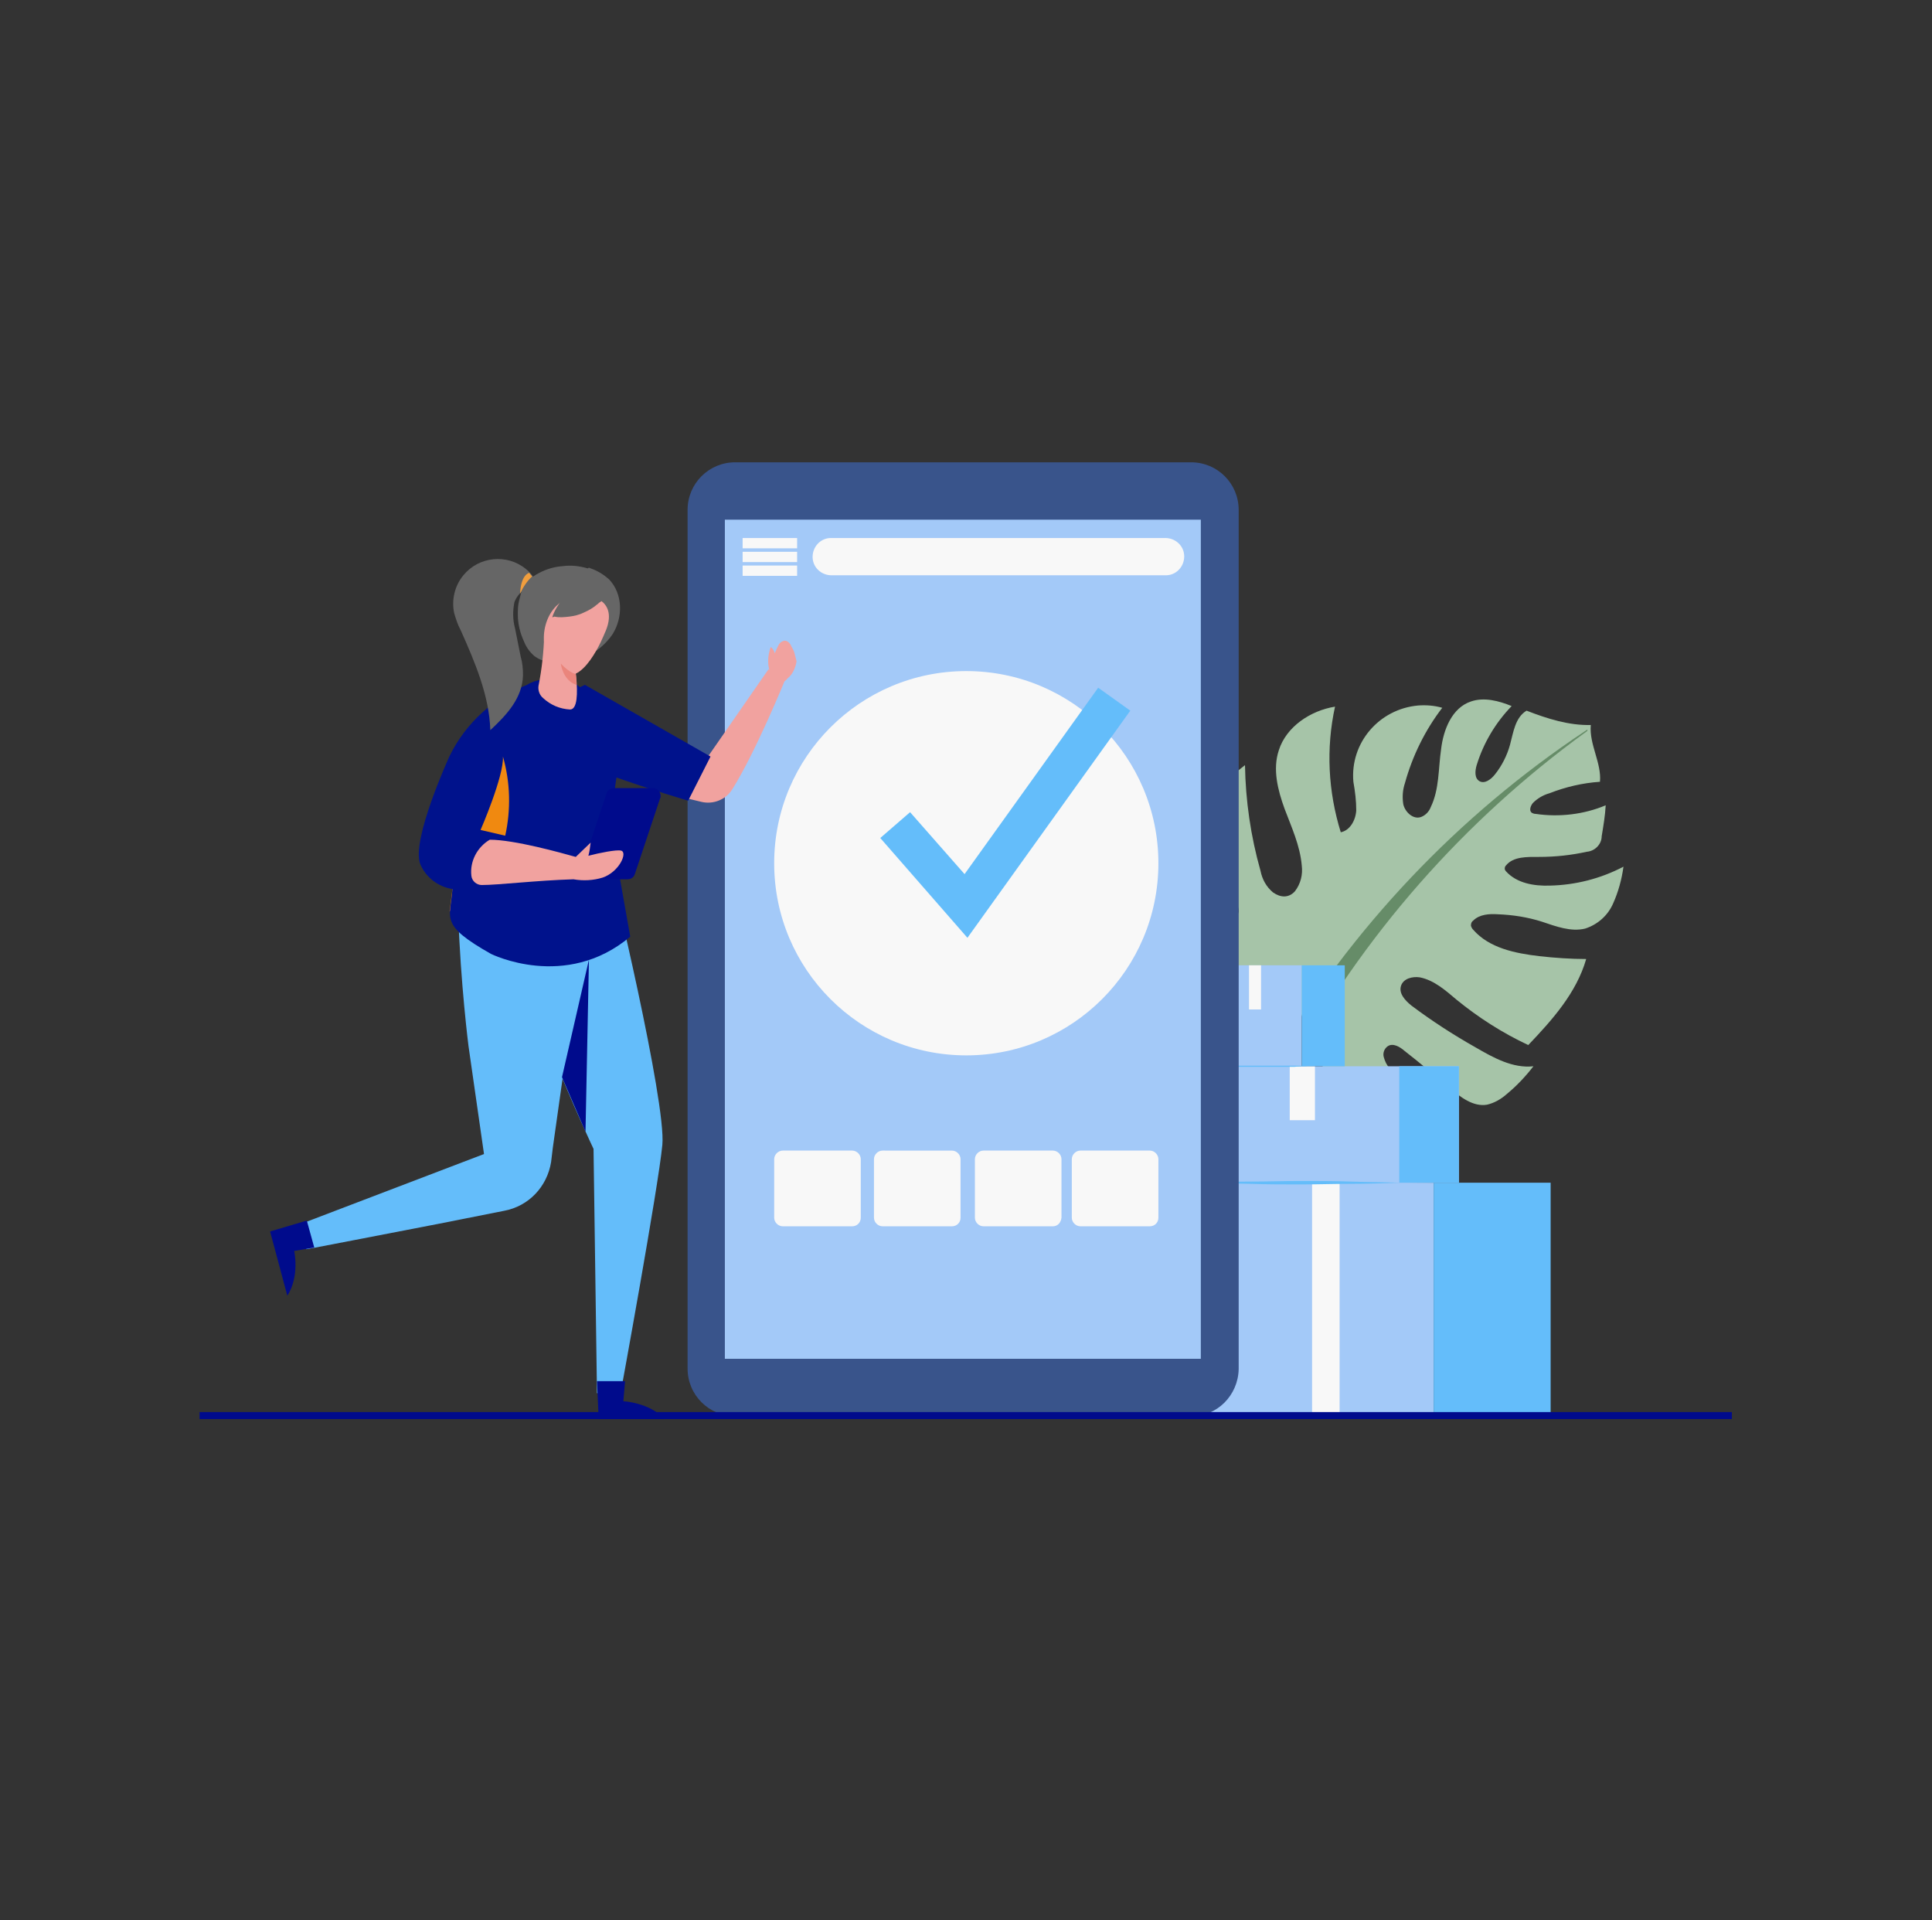 <?xml version="1.0" encoding="utf-8"?>
<!-- Generator: Adobe Illustrator 26.1.0, SVG Export Plug-In . SVG Version: 6.00 Build 0)  -->
<svg version="1.1" id="Layer_1" xmlns="http://www.w3.org/2000/svg" xmlns:xlink="http://www.w3.org/1999/xlink" x="0px" y="0px"
	 viewBox="0 0 336.9 334.8" style="enable-background:new 0 0 336.9 334.8;" xml:space="preserve">
<rect x="0" y="0" width="336.9" height="334.8" fill="#333333" stroke="none"/>
<style type="text/css">
	.st0{clip-path:url(#SVGID_00000173846536047968192110000012834730688220557458_);}
	.st1{fill:#A6C4A8;}
	.st2{clip-path:url(#SVGID_00000147920001937885852820000005188648679670955960_);}
	.st3{fill:#668C68;}
	.st4{clip-path:url(#SVGID_00000005966702636577960600000018057213084352833972_);}
	.st5{fill:#A3C9F8;}
	.st6{fill:#64BDFA;}
	.st7{fill:#F8F8F8;}
	.st8{fill:#39548B;}
	.st9{fill:#F08910;}
	.st10{fill:#F1A29F;}
	.st11{fill:#00128C;}
	.st12{fill:#000B8C;}
	.st13{fill:#666666;}
	.st14{clip-path:url(#SVGID_00000077298043648630157730000009005632166766653861_);}
	.st15{fill:#EA857C;}
	.st16{fill:#F09E3E;}
	.st17{fill:none;stroke:#000B8C;stroke-width:1.223;stroke-linecap:round;stroke-miterlimit:10;}
</style>
<g id="Group_150">
	<g>
		<defs>
			<path id="SVGID_1_" d="M57.9,33.7h221c12.8,0,23.1,10.3,23.1,23.1v221c0,12.8-10.3,23.1-23.1,23.1h-221
				c-12.8,0-23.1-10.3-23.1-23.1v-221C34.8,44.1,45.2,33.7,57.9,33.7z"/>
		</defs>
		<clipPath id="SVGID_00000181053354032153699480000002196499209160534686_">
			<use xlink:href="#SVGID_1_"  style="overflow:visible;"/>
		</clipPath>
		<g id="Group_149" style="clip-path:url(#SVGID_00000181053354032153699480000002196499209160534686_);">
			<path id="Path_826" class="st1" d="M229.8,176.3c-9.5,3.5-20-1.5-23.5-11c-1.5-4.2-1.5-8.9,0.2-13c1.7,3.1,4.3,5.7,7.5,7.4
				c0.3,0.2,0.7,0.3,1.1,0.3c0.6-0.2,1-0.8,0.9-1.4c-0.1-0.6-0.3-1.2-0.7-1.7c-1.7-2.4-3.2-5.1-4.3-7.9c-1.1-2.8-1.2-5.9-0.1-8.8
				c1.2-2.9,3.8-4.9,6.2-6.8c0.1,6.2,1,12.4,2.7,18.4c0.3,1.5,1,2.8,2.2,3.8c1.3,0.9,2.7,1,3.8-0.2c1-1.3,1.4-2.9,1.2-4.5
				c-0.3-3.5-1.8-6.7-3-9.9c-1.2-3.3-2.1-6.9-1-10.2c1.3-4.1,5.5-6.9,9.8-7.6c-1.6,7.3-1.2,14.8,1,21.9c1.6-0.3,2.6-2.1,2.7-3.8
				c0-1.7-0.2-3.3-0.5-5c-0.6-6.8,4.5-12.7,11.3-13.3c1.4-0.1,2.8,0,4.2,0.4c-3,3.9-5.2,8.4-6.5,13.1c-0.4,1.2-0.5,2.4-0.3,3.7
				c0.3,1.4,1.8,2.8,3.2,2.2c0.7-0.3,1.3-0.9,1.6-1.7c1.5-3.1,1.3-6.7,1.8-10.1c0.4-3.4,1.9-7.2,5.2-8.3c2.3-0.8,4.9-0.1,7.1,0.8
				c-2.8,2.9-4.9,6.4-6.1,10.3c-0.3,1-0.4,2.3,0.5,2.8c0.9,0.5,2-0.3,2.7-1.2c1.2-1.5,2.1-3.3,2.6-5.1c0.6-2.2,0.9-4.8,2.9-6
				c3.6,1.4,7.4,2.6,11.2,2.5c-0.3,3.4,1.9,6.6,1.6,9.9c-3,0.2-6,0.9-8.8,2c-1.1,0.3-2.1,0.9-2.9,1.7c-0.4,0.5-0.7,1.3-0.2,1.7
				c0.2,0.1,0.4,0.2,0.7,0.2c4.1,0.6,8.4,0.1,12.2-1.5c-0.1,1.8-0.4,3.6-0.7,5.4c0,1.4-1.2,2.6-2.6,2.7c-2.7,0.6-5.5,0.9-8.3,0.9
				c-2.1,0-4.5-0.1-5.8,1.5c-0.2,0.2-0.2,0.4-0.2,0.6c0,0.1,0.1,0.3,0.2,0.4c1.9,2.1,4.9,2.6,7.7,2.5c4.4-0.1,8.8-1.2,12.8-3.3
				c-0.3,2.2-0.9,4.4-1.8,6.4c-0.9,2.1-2.7,3.7-4.9,4.4c-2.5,0.6-5.1-0.4-7.5-1.2c-2.5-0.8-5.1-1.2-7.7-1.3c-1.5-0.1-3.2,0-4.3,1.1
				c-0.3,0.2-0.4,0.5-0.4,0.9c0.1,0.3,0.2,0.5,0.4,0.7c2.8,3.2,7.3,4.1,11.5,4.6c2.7,0.3,5.5,0.5,8.2,0.5c-1.7,5.9-5.9,10.6-10.1,15
				c-4.5-2.1-8.7-4.8-12.5-7.9c-1.9-1.6-3.9-3.4-6.4-3.9c-1.3-0.2-2.9,0.2-3.3,1.5c-0.4,1.3,0.7,2.5,1.8,3.4
				c3.6,2.7,7.3,5.1,11.2,7.3c3.1,1.8,6.5,3.7,10.1,3.3c-1.4,1.8-2.9,3.4-4.6,4.8c-1,0.9-2.2,1.6-3.5,1.9c-2.4,0.4-4.6-1.3-6.5-2.9
				c-2.6-2.2-5.2-4.4-7.9-6.5c-0.8-0.7-2-1.4-2.9-0.8c-0.6,0.4-0.9,1.2-0.7,1.9c0.2,0.7,0.5,1.4,1,1.9c2.8,3.6,6,6.9,9.7,9.6
				c-2.8,1.9-6.1,2.7-9.5,2.2c-3.3-0.6-6.4-2.4-8.4-5.1c-1.2-1.7-2.2-3.6-2.9-5.6C229.6,183.7,229.2,180,229.8,176.3"/>
		</g>
	</g>
</g>
<g id="Group_152" transform="translate(170.424 88.343)">
	<g>
		<defs>
			<path id="SVGID_00000021113176495324843770000005657609763717734831_" d="M85.8,34.1c-3.2,1.2-4.7,4.9-5.2,8.3s-0.2,7-1.8,10.1
				c-0.3,0.7-0.8,1.3-1.6,1.7c-1.4,0.5-2.9-0.8-3.2-2.2c-0.2-1.2-0.1-2.5,0.3-3.7c1.3-4.8,3.5-9.2,6.5-13.1
				c-6.6-1.8-13.3,2.2-15.1,8.7c-0.4,1.4-0.5,2.8-0.4,4.2c0.3,1.6,0.5,3.3,0.5,5c-0.1,1.7-1.1,3.5-2.7,3.8c-2.2-7.1-2.5-14.6-1-21.9
				c-4.3,0.7-8.5,3.4-9.8,7.6c-1.1,3.3-0.2,6.9,1,10.2s2.7,6.5,3,9.9c0.3,1.6-0.2,3.2-1.2,4.5c-1.1,1.2-2.5,1.1-3.8,0.2
				c-1.1-1-1.9-2.3-2.2-3.8c-1.7-6-2.6-12.2-2.7-18.4c-2.5,1.9-5,3.9-6.2,6.8c-1,2.8-1,6,0.1,8.8c1.1,2.8,2.6,5.4,4.3,7.9
				c0.4,0.5,0.6,1.1,0.7,1.7c0.1,0.6-0.3,1.2-0.9,1.4c-0.4,0-0.8-0.1-1.1-0.3c-3.1-1.7-5.7-4.3-7.5-7.4c-3.7,9.4,0.8,20.1,10.2,23.8
				c4.2,1.7,8.8,1.7,13,0.2c-0.5,3.7-0.1,7.4,1.2,10.9c0.7,2,1.7,3.9,2.9,5.6c2.1,2.7,5.1,4.5,8.4,5.1c3.3,0.5,6.7-0.3,9.5-2.2
				c-3.7-2.7-6.9-6-9.7-9.6c-0.5-0.5-0.8-1.2-1-1.9c-0.2-0.7,0.1-1.5,0.7-1.9c0.9-0.6,2.1,0.1,2.9,0.8c2.7,2.1,5.3,4.3,7.9,6.5
				c1.9,1.6,4,3.3,6.5,2.9c1.3-0.3,2.6-0.9,3.5-1.9c1.7-1.4,3.3-3.1,4.6-4.8c-3.6,0.4-7-1.5-10.1-3.3c-3.9-2.2-7.7-4.6-11.2-7.3
				c-1.1-0.8-2.2-2.1-1.8-3.4c0.4-1.3,2-1.7,3.3-1.5c2.5,0.4,4.4,2.2,6.4,3.9c3.8,3.2,8,5.8,12.5,7.9c4.2-4.4,8.4-9.2,10.1-15
				c-2.7,0-5.5-0.2-8.2-0.5c-4.2-0.5-8.7-1.4-11.5-4.6c-0.2-0.2-0.3-0.4-0.4-0.7c0-0.3,0.1-0.6,0.4-0.9c1.1-1.1,2.8-1.2,4.3-1.1
				c2.6,0.1,5.2,0.6,7.7,1.3c2.5,0.7,5,1.8,7.5,1.2c2.2-0.7,3.9-2.3,4.9-4.4c0.9-2,1.5-4.2,1.8-6.4c-3.9,2-8.3,3.2-12.8,3.3
				c-2.8,0.1-5.9-0.4-7.7-2.5c-0.1-0.1-0.2-0.2-0.2-0.4c0-0.2,0.1-0.4,0.2-0.6c1.3-1.6,3.7-1.5,5.8-1.5c2.8,0.1,5.6-0.2,8.3-0.9
				c1.4-0.1,2.5-1.3,2.6-2.7c0.4-1.8,0.6-3.6,0.7-5.4c-3.9,1.6-8.1,2.1-12.2,1.5c-0.2,0-0.5-0.1-0.7-0.2c-0.5-0.4-0.2-1.2,0.2-1.7
				c0.8-0.8,1.8-1.4,2.9-1.7c2.8-1.1,5.8-1.8,8.8-2c0.3-3.4-1.9-6.6-1.6-9.9c-3.9,0.1-7.6-1.1-11.2-2.5c-1.9,1.2-2.2,3.8-2.9,6
				c-0.5,1.9-1.4,3.6-2.6,5.1c-0.6,0.8-1.7,1.7-2.7,1.2c-0.9-0.5-0.8-1.8-0.5-2.8c1.2-3.9,3.2-7.4,6.1-10.3c-1.6-0.7-3.3-1.1-5-1.2
				C87.2,33.7,86.5,33.9,85.8,34.1"/>
		</defs>
		<clipPath id="SVGID_00000066514421508789707540000001770695476551474609_">
			<use xlink:href="#SVGID_00000021113176495324843770000005657609763717734831_"  style="overflow:visible;"/>
		</clipPath>
		<g id="Group_151" style="clip-path:url(#SVGID_00000066514421508789707540000001770695476551474609_);">
			<path id="Path_827" class="st3" d="M54.3,92.1c14.2-22.5,33.3-41.6,55.9-55.7c-21.8,14.9-40,34.5-53.2,57.3L54.3,92.1z"/>
		</g>
	</g>
</g>
<g id="Group_154">
	<g>
		<defs>
			<path id="SVGID_00000025412163353695415230000006850123861218182069_" d="M57.9,33.7h221c12.8,0,23.1,10.3,23.1,23.1v221
				c0,12.8-10.3,23.1-23.1,23.1h-221c-12.8,0-23.1-10.3-23.1-23.1v-221C34.8,44.1,45.2,33.7,57.9,33.7z"/>
		</defs>
		<clipPath id="SVGID_00000116234397102480575240000013583199482349571238_">
			<use xlink:href="#SVGID_00000025412163353695415230000006850123861218182069_"  style="overflow:visible;"/>
		</clipPath>
		<g id="Group_153" style="clip-path:url(#SVGID_00000116234397102480575240000013583199482349571238_);">
			<rect id="Rectangle_235" x="209.4" y="206.2" class="st5" width="40.6" height="40.6"/>
			<rect id="Rectangle_236" x="250" y="206.2" class="st6" width="20.4" height="40.6"/>
			<rect id="Rectangle_237" x="228.8" y="206.2" class="st7" width="4.8" height="40.6"/>
			<path id="Path_829" class="st5" d="M209.4,206.2l5.1-0.1l5.1,0l10.2,0l10.2,0l5.1,0l5.1,0.1l-5.1,0.1l-5.1,0l-10.2,0l-10.2,0
				l-5.1,0L209.4,206.2z"/>
			<rect id="Rectangle_238" x="209.4" y="185.9" class="st5" width="45" height="20.3"/>
			<rect id="Rectangle_239" x="244" y="185.9" class="st6" width="10.4" height="20.3"/>
			<rect id="Rectangle_240" x="224.9" y="185.9" class="st7" width="4.4" height="9.4"/>
			<path id="Path_830" class="st6" d="M209.4,206.2c2.9-0.1,5.8-0.2,8.7-0.2c2.9,0,5.8-0.1,8.7-0.1s5.8,0,8.7,0.1s5.8,0.1,8.7,0.2
				c-2.9,0.1-5.8,0.2-8.7,0.2c-2.9,0-5.8,0.1-8.7,0.1s-5.8,0-8.7-0.1S212.3,206.4,209.4,206.2"/>
			<rect id="Rectangle_241" x="209.4" y="168.3" class="st5" width="17.6" height="17.6"/>
			<rect id="Rectangle_242" x="227" y="168.3" class="st6" width="7.5" height="17.6"/>
			<rect id="Rectangle_243" x="217.8" y="168.3" class="st7" width="2.1" height="7.7"/>
			<path id="Path_831" class="st6" d="M209.4,185.9c0.8,0,1.6,0,2.3-0.1l2.3,0c1.6,0,3.1,0,4.7,0c1.6,0,3.1,0,4.7,0l2.3,0
				c0.8,0,1.6,0,2.3,0.1c-0.8,0-1.6,0-2.3,0.1l-2.3,0c-1.6,0-3.1,0-4.7,0c-1.6,0-3.1,0-4.7,0l-2.3,0C211,186,210.2,186,209.4,185.9"
				/>
			<path id="Path_832" class="st8" d="M207.7,246.9h-79.5c-4.6,0-8.3-3.7-8.3-8.3c0,0,0,0,0,0V88.9c0-4.6,3.7-8.3,8.3-8.3
				c0,0,0,0,0,0h79.5c4.6,0,8.3,3.7,8.3,8.3c0,0,0,0,0,0v149.8C215.9,243.3,212.2,247,207.7,246.9L207.7,246.9"/>
			<rect id="Rectangle_244" x="126.4" y="90.6" class="st5" width="83" height="146.3"/>
			<path id="Path_833" class="st7" d="M202,150.5c0,18.5-15,33.5-33.5,33.5c-18.5,0-33.5-15-33.5-33.5s15-33.5,33.5-33.5
				c0,0,0,0,0,0C187,117,202,132,202,150.5L202,150.5"/>
			<path id="Path_834" class="st6" d="M168.7,163.5l-15.2-17.4l5.2-4.5l9.5,10.8l23.3-32.5l5.6,4L168.7,163.5z"/>
			<path id="Path_835" class="st7" d="M148.6,213.8h-12.1c-0.8,0-1.5-0.7-1.5-1.5c0,0,0,0,0,0v-10.2c0-0.8,0.7-1.5,1.5-1.5
				c0,0,0,0,0,0h12.1c0.8,0,1.5,0.7,1.5,1.5v0v10.2C150.1,213.2,149.4,213.8,148.6,213.8C148.6,213.8,148.6,213.8,148.6,213.8"/>
			<path id="Path_836" class="st7" d="M166,213.8h-12.1c-0.8,0-1.5-0.7-1.5-1.5c0,0,0,0,0,0v-10.2c0-0.8,0.7-1.5,1.5-1.5h0H166
				c0.8,0,1.5,0.7,1.5,1.5v0v10.2C167.5,213.2,166.8,213.8,166,213.8C166,213.8,166,213.8,166,213.8"/>
			<path id="Path_837" class="st7" d="M183.6,213.8h-12.1c-0.8,0-1.5-0.7-1.5-1.5c0,0,0,0,0,0v-10.2c0-0.8,0.7-1.5,1.5-1.5h0h12.1
				c0.8,0,1.5,0.7,1.5,1.5v0v10.2C185,213.2,184.4,213.8,183.6,213.8C183.6,213.8,183.6,213.8,183.6,213.8"/>
			<path id="Path_838" class="st7" d="M200.5,213.8h-12.1c-0.8,0-1.5-0.7-1.5-1.5c0,0,0,0,0,0v-10.2c0-0.8,0.7-1.5,1.5-1.5h0h12.1
				c0.8,0,1.5,0.7,1.5,1.5v0v10.2C202,213.2,201.3,213.8,200.5,213.8C200.5,213.8,200.5,213.8,200.5,213.8"/>
			<rect id="Rectangle_245" x="129.5" y="93.8" class="st7" width="9.5" height="1.8"/>
			<rect id="Rectangle_246" x="129.5" y="96.2" class="st7" width="9.5" height="1.8"/>
			<rect id="Rectangle_247" x="129.5" y="98.6" class="st7" width="9.5" height="1.8"/>
			<path id="Path_839" class="st7" d="M203.1,100.3H145c-1.8,0-3.3-1.4-3.3-3.2c0-1.8,1.4-3.3,3.2-3.3c0.1,0,0.1,0,0.2,0h58.1
				c1.8,0,3.3,1.4,3.3,3.2c0,1.8-1.4,3.3-3.2,3.3C203.2,100.3,203.2,100.3,203.1,100.3"/>
			<path id="Path_840" class="st9" d="M78.9,155c0,0,3.2,0,5.5-0.2c2.3-0.2-6,4.1-6,4.1L78.9,155z"/>
			<path id="Path_841" class="st10" d="M118.6,138.9l15.4-22.2l3,1.6c0,0-5.2,12.8-9.3,19.3c-1.1,1.8-3.3,2.7-5.4,2.2L118.6,138.9z"
				/>
			<path id="Path_842" class="st10" d="M134.2,117c-0.4-1.4-0.3-2.8,0.2-4.2c0.4,0.3,0.6,0.7,0.7,1.1c0.2-0.5,0.4-0.9,0.6-1.3
				c0.2-0.5,0.6-0.8,1.1-0.9c0.6,0,1,0.5,1.2,1c0.3,0.5,0.5,0.9,0.6,1.4c0.1,0.4,0.2,0.8,0.3,1.2c-0.2,1.2-0.7,2.3-1.6,3
				c-0.2,0.3-0.5,0.5-0.8,0.6c-0.6,0.1-1-0.4-1.4-0.8S134.7,117,134.2,117"/>
			<path id="Path_843" class="st11" d="M102,119.4l21.9,12.5l-3.9,7.7c0,0-26.2-7.7-27.5-11.4C91.1,124.3,102,119.4,102,119.4"/>
			<path id="Path_844" class="st6" d="M102.4,154.2c-0.2-0.2-0.5-0.4-0.8-0.4c-5.8-1-12.2-0.1-17.9,1.2c-2.8,0.6-3.9,1.1-3.8,4.2
				c0.4,12.3,1.8,23.2,1.8,23.2l2.7,18.8l-32.5,12.4l1.5,4.2l0.6-0.1l7.8-1.5l14.5-2.8l11.6-2.3c4.3-0.8,7.5-4.2,8.2-8.5
				c0.1-0.8,0.2-1.7,0.3-2.5c0.8-5.7,1.6-11.3,2.4-17l2.2-16.2c0.5-3.5,1-7,1.5-10.5C102.4,155.6,102.7,154.7,102.4,154.2"/>
			<path id="Path_845" class="st6" d="M106.1,150.8c0.4,0.7,10.1,41.4,9.4,48.8s-7.3,43.4-7.3,43.4l-4.1-0.1l-0.6-42.6
				c0,0-14.6-30.6-13.7-41.3S106.1,150.8,106.1,150.8"/>
			<path id="Path_846" class="st12" d="M98,187.8l4.7-20.5l-0.6,30L98,187.8z"/>
			<path id="Path_847" class="st12" d="M53.5,212.8l1.3,4.7l-3.5,0.6c0,0,1,4.4-1.2,7.8l-3-11.2L53.5,212.8z"/>
			<path id="Path_848" class="st12" d="M104.1,240.8h4.9l-0.3,3.5c0,0,4.5,0.2,7.2,3.1h-11.5L104.1,240.8z"/>
			<path id="Path_849" class="st11" d="M78.9,155c-0.4,5.2-2.3,6.2,6.7,11.3c0,0,13,6.5,24.3-3l-2.2-12.4
				c-0.9-3.6-0.9-11.7-0.2-15.3c0.4-1.9,0.6-3.8,0.5-5.8c-0.9-6-7.8-10.7-7.8-10.7l-5.7-0.6c-0.9,0.1-1.8,0.4-2.6,0.9
				c-5.9,2.3-10.7,6.7-13.5,12.4c0,0-6.8,14.8-5.1,18.9C74.3,153,76.4,154.6,78.9,155"/>
			<path id="Path_850" class="st10" d="M97.2,109.2c0,0.8-0.7,1.5-1.5,1.5s-1.5-0.7-1.5-1.5s0.7-1.5,1.5-1.5S97.2,108.4,97.2,109.2"
				/>
			<path id="Path_851" class="st12" d="M101.9,109.2c-0.6,0.2-1.2,0.3-1.8,0.4c-2.4,0.2-5,0.1-6.8-1.5c-0.2-0.2-0.4-0.5-0.4-0.8
				c0-0.1,0.1-0.2,0.2-0.3c1.8-2.5,4.5-4.1,7.4-4.7c1.5-0.4,3.2-0.3,4.7,0.2c1.4,0.6,1.5,1.9,0.7,3.1c-0.5,0.8-1.1,1.5-1.8,2.1
				C103.5,108.4,102.7,108.9,101.9,109.2"/>
			<path id="Path_852" class="st13" d="M103,99.1c1.2,0.4,2.3,1.1,3.2,1.9c2.4,2.5,2.5,6.6,0.6,9.6c-2,2.9-5.2,4.7-8.7,4.9
				c-1.7,0.3-3.5-0.1-4.9-1.1c-0.8-0.7-1.4-1.5-1.8-2.5c-0.7-1.5-1.1-3.1-1.1-4.7c0-0.8,0-1.6,0.2-2.4c0.2-0.8,0.4-1.6,0.6-2.3
				c0-0.2,0.1-0.5,0.3-0.7c0.2-0.3,0.5-0.5,0.8-0.7c0.6-0.5,1.2-0.9,1.8-1.2c1.3-0.7,2.7-1.1,4.2-1.2c1.5-0.2,2.9,0,4.3,0.4
				C102.7,98.9,102.8,99,103,99.1"/>
			<path id="Path_853" class="st10" d="M105.4,110.5c0,0-3.9,10-8,6.5s-2.9-10.3,0.9-12.3S108.4,104.2,105.4,110.5"/>
		</g>
	</g>
</g>
<g id="Group_158">
	<g>
		<defs>
			<path id="SVGID_00000000935416967130242040000009642330956397588894_" d="M57.9,33.7h221c12.8,0,23.1,10.3,23.1,23.1v221
				c0,12.8-10.3,23.1-23.1,23.1h-221c-12.8,0-23.1-10.3-23.1-23.1v-221C34.8,44.1,45.2,33.7,57.9,33.7z"/>
		</defs>
		<clipPath id="SVGID_00000160889990350418745310000017480479807796278658_">
			<use xlink:href="#SVGID_00000000935416967130242040000009642330956397588894_"  style="overflow:visible;"/>
		</clipPath>
		<g id="Group_157" style="clip-path:url(#SVGID_00000160889990350418745310000017480479807796278658_);">
			<path id="Path_856" class="st10" d="M94.9,110.7c-0.1,3-0.4,5.9-1,8.9c-0.1,0.8,0.2,1.6,0.8,2.1c1.3,1.2,2.9,1.9,4.7,2
				c2.6,0,0.2-11.4,0.2-11.4L94.9,110.7z"/>
			<path id="Path_857" class="st15" d="M100.4,117.5c0,0-1-0.1-2.6-1.8c0,0,0.3,2.9,2.7,3.7C100.6,119.4,100.4,117.6,100.4,117.5"/>
			<path id="Path_858" class="st13" d="M96.3,107.6c0.4-1.2,1.1-2.3,1.9-3.3c1.6-1.5,4-1.8,5.9-0.6c0.2,0.1,0.9,0.6,0.9,0.9
				c0,0.2-0.3,0.3-0.4,0.4c-0.2,0.1-0.3,0.3-0.5,0.4c-0.7,0.6-1.4,1-2.3,1.4c-0.8,0.4-1.7,0.6-2.5,0.7c-0.9,0.1-1.8,0.2-2.6,0
				C96.5,107.6,96.4,107.6,96.3,107.6"/>
			<path id="Path_859" class="st9" d="M88.1,145.7l-4.3-1c0,0,4.1-9.4,3.9-12.8C89,136.4,89.1,141.2,88.1,145.7"/>
			<path id="Path_860" class="st13" d="M93.7,102.2c-0.3-1.2-1-2.2-2-3c-3.3-2.7-8.2-2.2-10.9,1.1c-1.5,1.8-2.1,4.3-1.6,6.6
				c0.3,1,0.6,2,1.1,2.9c2.5,5.6,5,11.4,5.2,17.5c2.9-2.7,5.6-5.6,5.7-9.6c0-1.1-0.1-2.2-0.4-3.2l-1-5c-0.4-1.5-0.4-3-0.1-4.5
				C90.2,103.5,92.2,101.7,93.7,102.2"/>
			<path id="Path_861" class="st12" d="M109.4,153.3h-6.7c-0.8,0-1.4-0.6-1.4-1.4c0-0.1,0-0.3,0.1-0.4l4.4-13.2
				c0.2-0.6,0.7-0.9,1.3-0.9h6.7c0.8,0,1.4,0.6,1.4,1.4c0,0.1,0,0.3-0.1,0.4l-4.4,13.2C110.5,153,110,153.3,109.4,153.3"/>
			<path id="Path_862" class="st10" d="M108.3,148.3c-0.8-0.2-3.8,0.4-5.7,0.9c0.2-0.7,0.3-1.5,0.4-2.3l-2.6,2.5
				c-2.5-0.7-10.7-3-15-3c-2.2,1.3-3.5,3.8-3.2,6.3c0.1,0.9,0.9,1.6,1.8,1.6c2.9,0,9.5-0.8,16-1c1.7,0.3,3.5,0.2,5.1-0.3
				C108,152,109.5,148.6,108.3,148.3"/>
			<path id="Path_863" class="st16" d="M90.7,103.5c0.5-1.1,1.2-2.2,2.1-3c0,0-0.4-0.5-0.5-0.6C92.3,99.8,90.8,100.2,90.7,103.5"/>
			<line id="Line_63" class="st17" x1="21.3" y1="246.8" x2="307.2" y2="246.8"/>
		</g>
	</g>
</g>
</svg>
